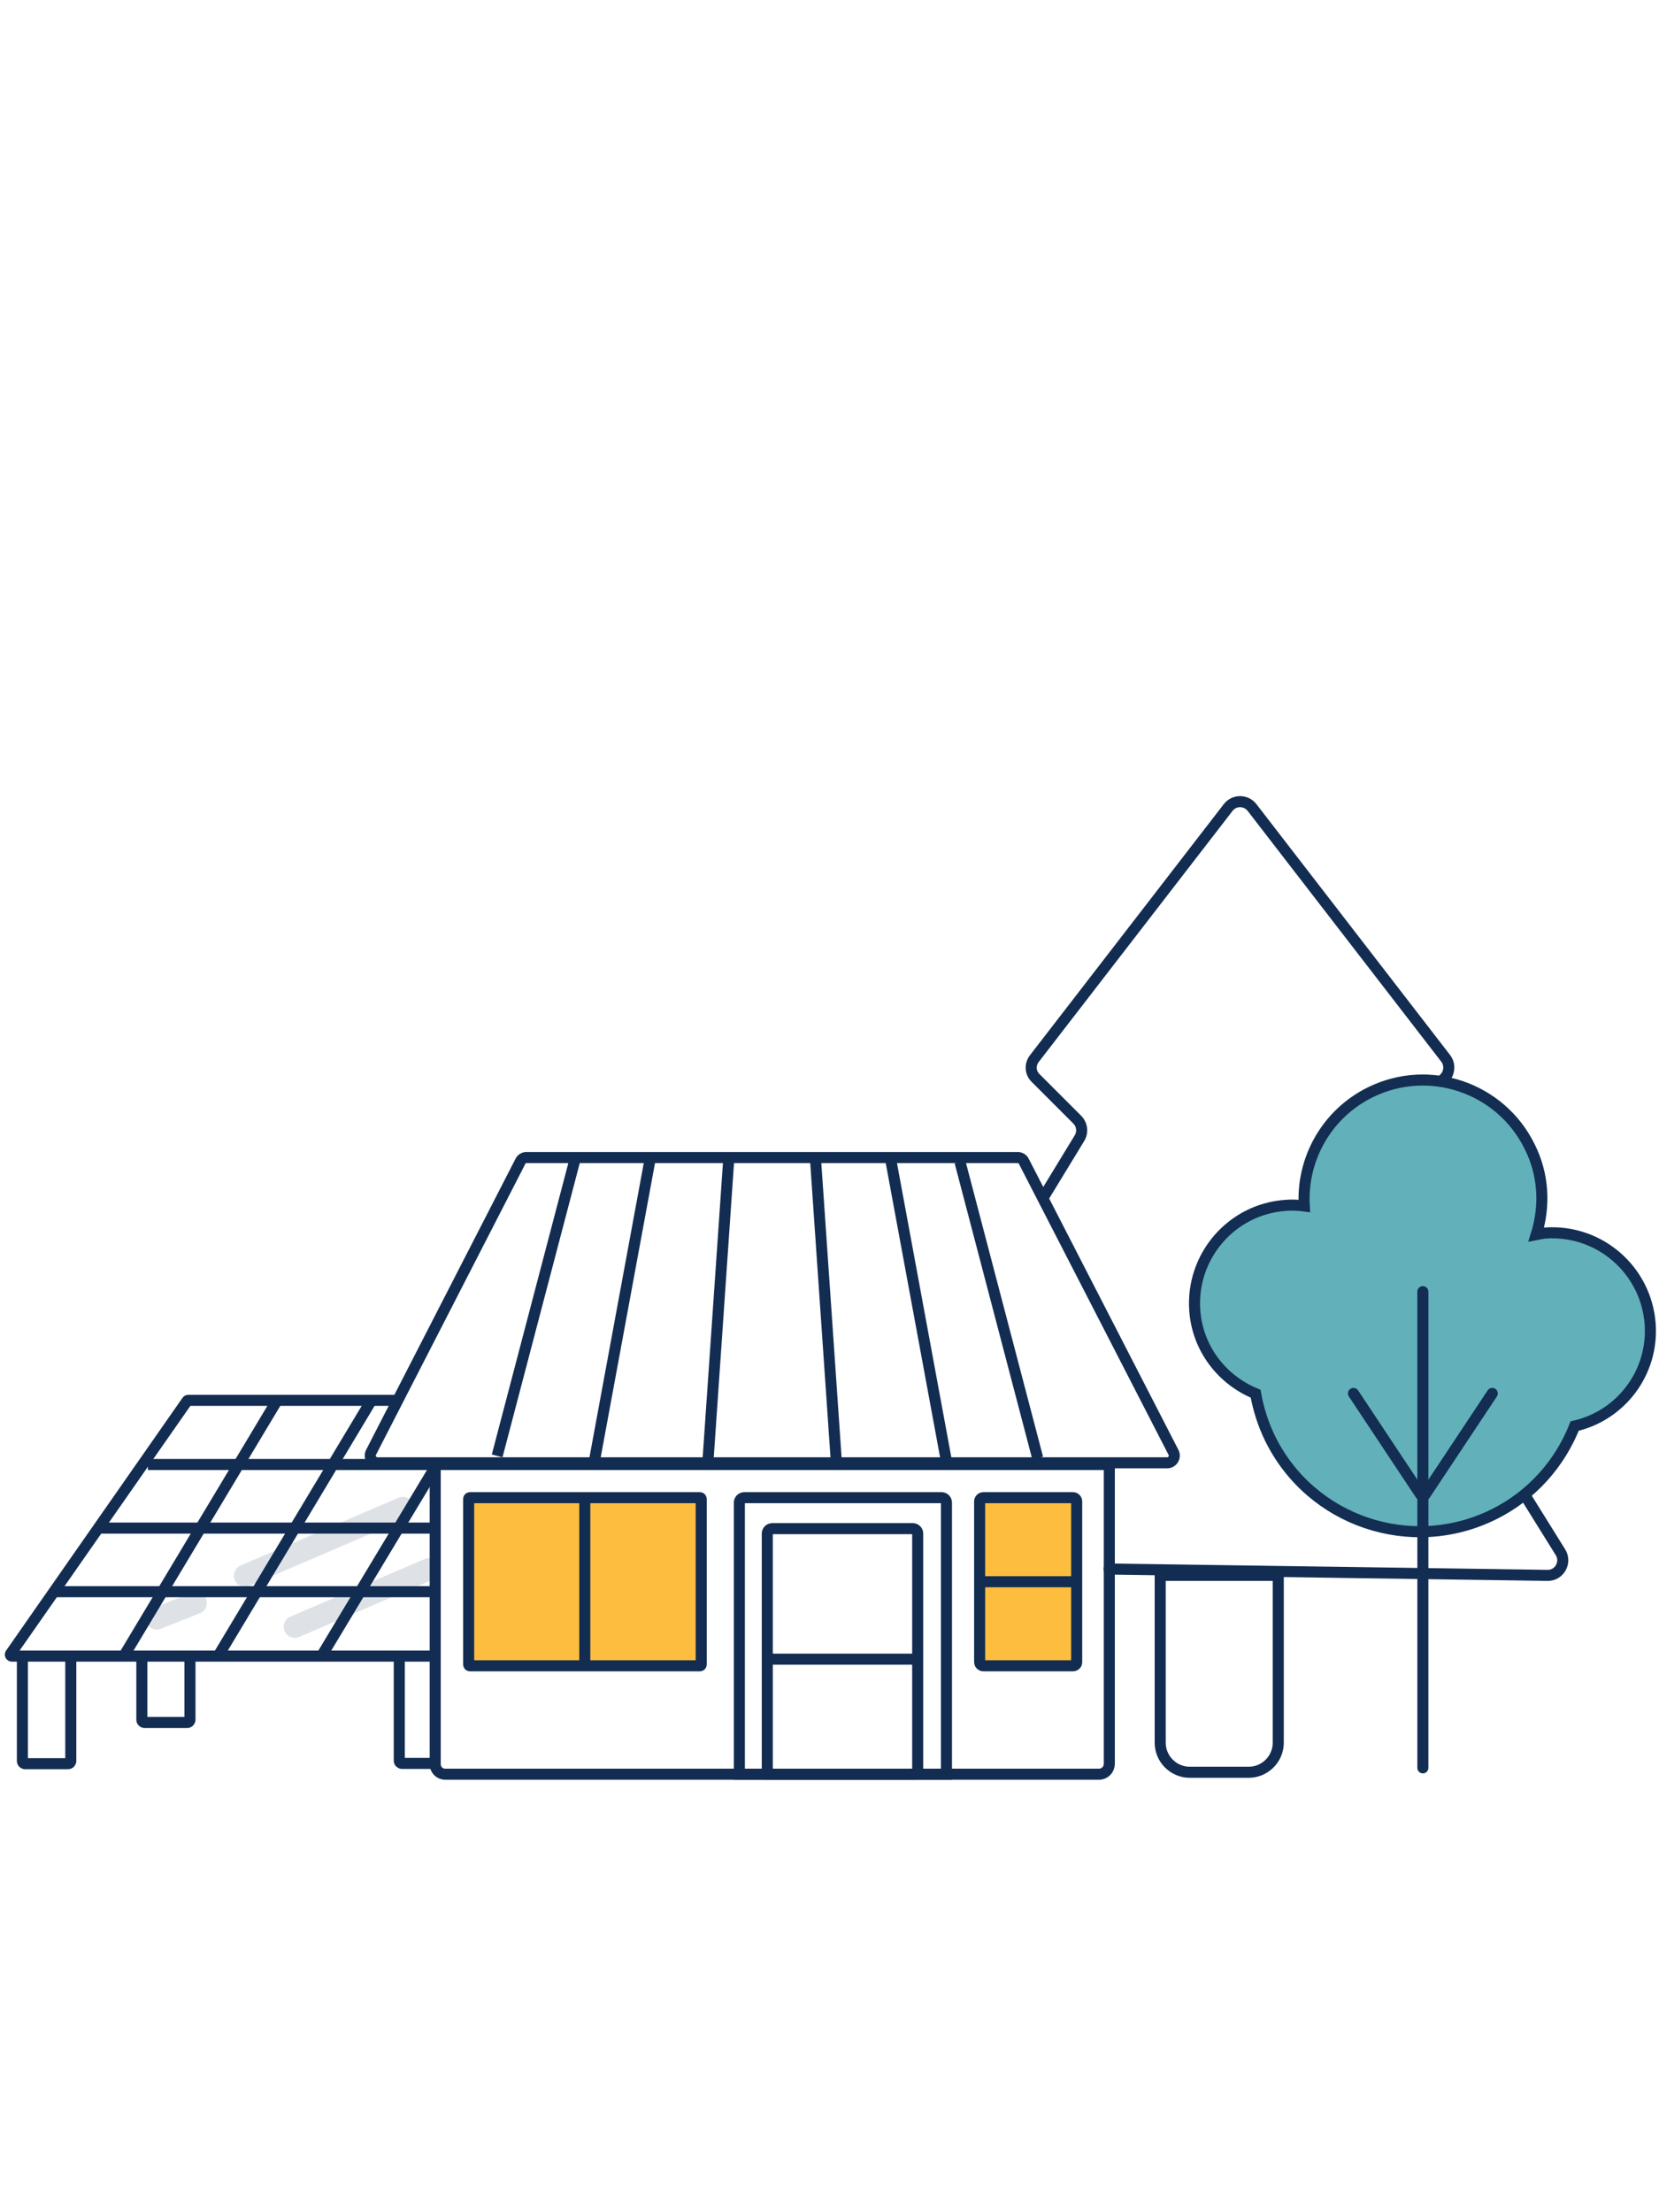 <?xml version="1.0" encoding="utf-8"?>
<!-- Generator: Adobe Illustrator 25.2.1, SVG Export Plug-In . SVG Version: 6.00 Build 0)  -->
<svg version="1.1" id="Layer_1" xmlns="http://www.w3.org/2000/svg" xmlns:xlink="http://www.w3.org/1999/xlink" x="0px" y="0px"
	 viewBox="0 0 60 80" style="enable-background:new 0 0 60 80;" xml:space="preserve">
<style type="text/css">
	.st0{fill:none;stroke:#132D52;stroke-width:0.4;stroke-miterlimit:10;}
	.st1{opacity:0.14;fill:none;stroke:#132D52;stroke-width:0.8;stroke-linecap:round;stroke-miterlimit:10;}
	.st2{fill:#FFFFFF;stroke:#132D52;stroke-width:0.4;stroke-miterlimit:10;}
	.st3{fill:#FDBD3F;stroke:#132D52;stroke-width:0.4;stroke-miterlimit:10;}
	.st4{fill:none;stroke:#FFFFFF;stroke-width:0.4;stroke-miterlimit:10;}
	.st5{fill:none;stroke:#FFFFFF;stroke-width:0.4;stroke-linecap:round;stroke-miterlimit:10;}
	.st6{fill:#61B0BA;stroke:#FFFFFF;stroke-width:0.4;stroke-miterlimit:10;}
	.st7{fill:#FDBD3F;stroke:#FFFFFF;stroke-width:0.4;stroke-miterlimit:10;}
	.st8{fill:#61B0BA;stroke:#132D52;stroke-width:0.4;stroke-linecap:round;stroke-miterlimit:10;}
	.st9{fill:none;stroke:#132D52;stroke-width:0.4;stroke-linecap:round;stroke-miterlimit:10;}
	.st10{fill:#FFFFFF;stroke:#132D52;stroke-width:0.4;stroke-linecap:round;stroke-miterlimit:10;}
	.st11{fill:#61B0BA;stroke:#132E52;stroke-width:0.4;stroke-linecap:round;stroke-miterlimit:10;}
	.st12{fill:none;stroke:#132E52;stroke-width:0.4;stroke-linecap:round;stroke-miterlimit:10;}
</style>
<g>
	<path class="st0" d="M15.74,59.89H0.43c-0.04,0-0.07-0.04-0.05-0.08l6.38-9.14c0.01-0.02,0.03-0.03,0.05-0.03h7.57"/>
	<path class="st0" d="M6.87,60v2.19c0,0.05-0.04,0.1-0.1,0.1H5.23c-0.05,0-0.1-0.04-0.1-0.1V59.8"/>
	<path class="st0" d="M15.88,63.77h-1.34c-0.05,0-0.1-0.04-0.1-0.1V59.8"/>
	<path class="st0" d="M2.56,60.03v3.65c0,0.05-0.04,0.1-0.1,0.1H0.91c-0.05,0-0.1-0.04-0.1-0.1V59.8"/>
	<line class="st0" x1="10.03" y1="50.63" x2="4.53" y2="59.8"/>
	<line class="st0" x1="13.41" y1="50.68" x2="7.91" y2="59.85"/>
	<line class="st0" x1="15.88" y1="52.82" x2="11.68" y2="59.8"/>
	<line class="st0" x1="5.35" y1="52.96" x2="15.88" y2="52.96"/>
	<line class="st0" x1="3.62" y1="55.26" x2="15.74" y2="55.26"/>
	<line class="st0" x1="1.92" y1="57.56" x2="15.74" y2="57.56"/>
	<line class="st1" x1="10.66" y1="58.83" x2="15.53" y2="56.74"/>
	<line class="st1" x1="8.86" y1="56.98" x2="14.57" y2="54.53"/>
	<line class="st1" x1="5.67" y1="58.53" x2="7.08" y2="57.97"/>
</g>
<g>
	<path class="st0" d="M39.75,64.16H16.1c-0.2,0-0.36-0.16-0.36-0.36V52.96h24.38V63.8C40.11,64,39.95,64.16,39.75,64.16z"/>
	<path class="st0" d="M34.23,64.16h-7.49v-9.82c0-0.1,0.08-0.18,0.18-0.18h7.13c0.1,0,0.18,0.08,0.18,0.18V64.16z"/>
	<path class="st0" d="M33.2,64.16h-5.45v-8.7c0-0.1,0.08-0.18,0.18-0.18h5.08c0.1,0,0.18,0.08,0.18,0.18V64.16z"/>
	<line class="st0" x1="27.76" y1="60" x2="33.2" y2="60"/>
	<path class="st3" d="M25.31,60.24H17c-0.03,0-0.05-0.02-0.05-0.05v-5.98c0-0.03,0.02-0.05,0.05-0.05h8.31
		c0.03,0,0.05,0.02,0.05,0.05v5.98C25.36,60.22,25.34,60.24,25.31,60.24z"/>
	<path class="st3" d="M38.8,60.24h-3.23c-0.08,0-0.14-0.06-0.14-0.14V54.3c0-0.08,0.06-0.14,0.14-0.14h3.23
		c0.08,0,0.14,0.06,0.14,0.14v5.81C38.94,60.18,38.88,60.24,38.8,60.24z"/>
	<g>
		<path class="st0" d="M18.82,42l-5.4,10.52c-0.09,0.17,0.04,0.38,0.23,0.38h28.56c0.19,0,0.32-0.2,0.23-0.38L37.03,42
			c-0.04-0.09-0.13-0.14-0.23-0.14H19.04C18.95,41.86,18.86,41.91,18.82,42z"/>
		<g>
			<line class="st0" x1="26.36" y1="41.86" x2="25.6" y2="52.9"/>
			<line class="st0" x1="23.51" y1="41.93" x2="21.5" y2="52.82"/>
			<line class="st0" x1="20.79" y1="41.95" x2="17.98" y2="52.65"/>
			<line class="st0" x1="34.72" y1="42.02" x2="37.53" y2="52.73"/>
			<line class="st0" x1="32.2" y1="41.86" x2="34.21" y2="52.74"/>
			<line class="st0" x1="29.49" y1="41.86" x2="30.25" y2="52.9"/>
		</g>
	</g>
	<line class="st0" x1="21.15" y1="54.19" x2="21.15" y2="60.39"/>
	<line class="st0" x1="38.77" y1="57.2" x2="35.43" y2="57.2"/>
</g>
<g>
	<path class="st9" d="M40.11,56.74l15.87,0.23c0.42,0,0.68-0.47,0.46-0.83l-4.09-6.57c-0.13-0.21-0.1-0.49,0.08-0.67L54,47.32
		c0.18-0.18,0.21-0.46,0.08-0.67l-3.42-5.49c-0.13-0.21-0.1-0.49,0.08-0.67l1.5-1.5c0.19-0.19,0.21-0.5,0.05-0.71l-7.01-9.08
		c-0.22-0.28-0.64-0.28-0.86,0l-7.01,9.08c-0.17,0.22-0.15,0.52,0.05,0.71l1.5,1.5c0.18,0.18,0.21,0.46,0.08,0.67l-1.31,2.15"/>
	<path class="st9" d="M45.16,64.09h-2.13c-0.59,0-1.07-0.48-1.07-1.07v-6.05h4.27v6.05C46.23,63.61,45.75,64.09,45.16,64.09z"/>
</g>
<g>
	<path class="st11" d="M59.68,47.87c-0.15-1.96-1.85-3.42-3.8-3.28c-0.11,0.01-0.21,0.04-0.32,0.06c0.32-1.02,0.28-2.16-0.24-3.19
		c-1.05-2.13-3.63-3.01-5.76-1.96c-1.6,0.79-2.49,2.44-2.39,4.11c-0.22-0.03-0.45-0.04-0.68-0.02c-1.96,0.14-3.42,1.85-3.28,3.8
		c0.1,1.39,1,2.52,2.2,3.01c0.1,0.55,0.27,1.1,0.53,1.63c1.47,2.98,5.08,4.21,8.07,2.74c1.4-0.69,2.41-1.86,2.94-3.2
		C58.62,51.19,59.81,49.64,59.68,47.87z"/>
	<line class="st12" x1="51.46" y1="46.71" x2="51.46" y2="63.93"/>
	<line class="st12" x1="48.95" y1="50.39" x2="51.38" y2="54.05"/>
	<line class="st12" x1="53.97" y1="50.39" x2="51.54" y2="54.05"/>
</g>
</svg>
